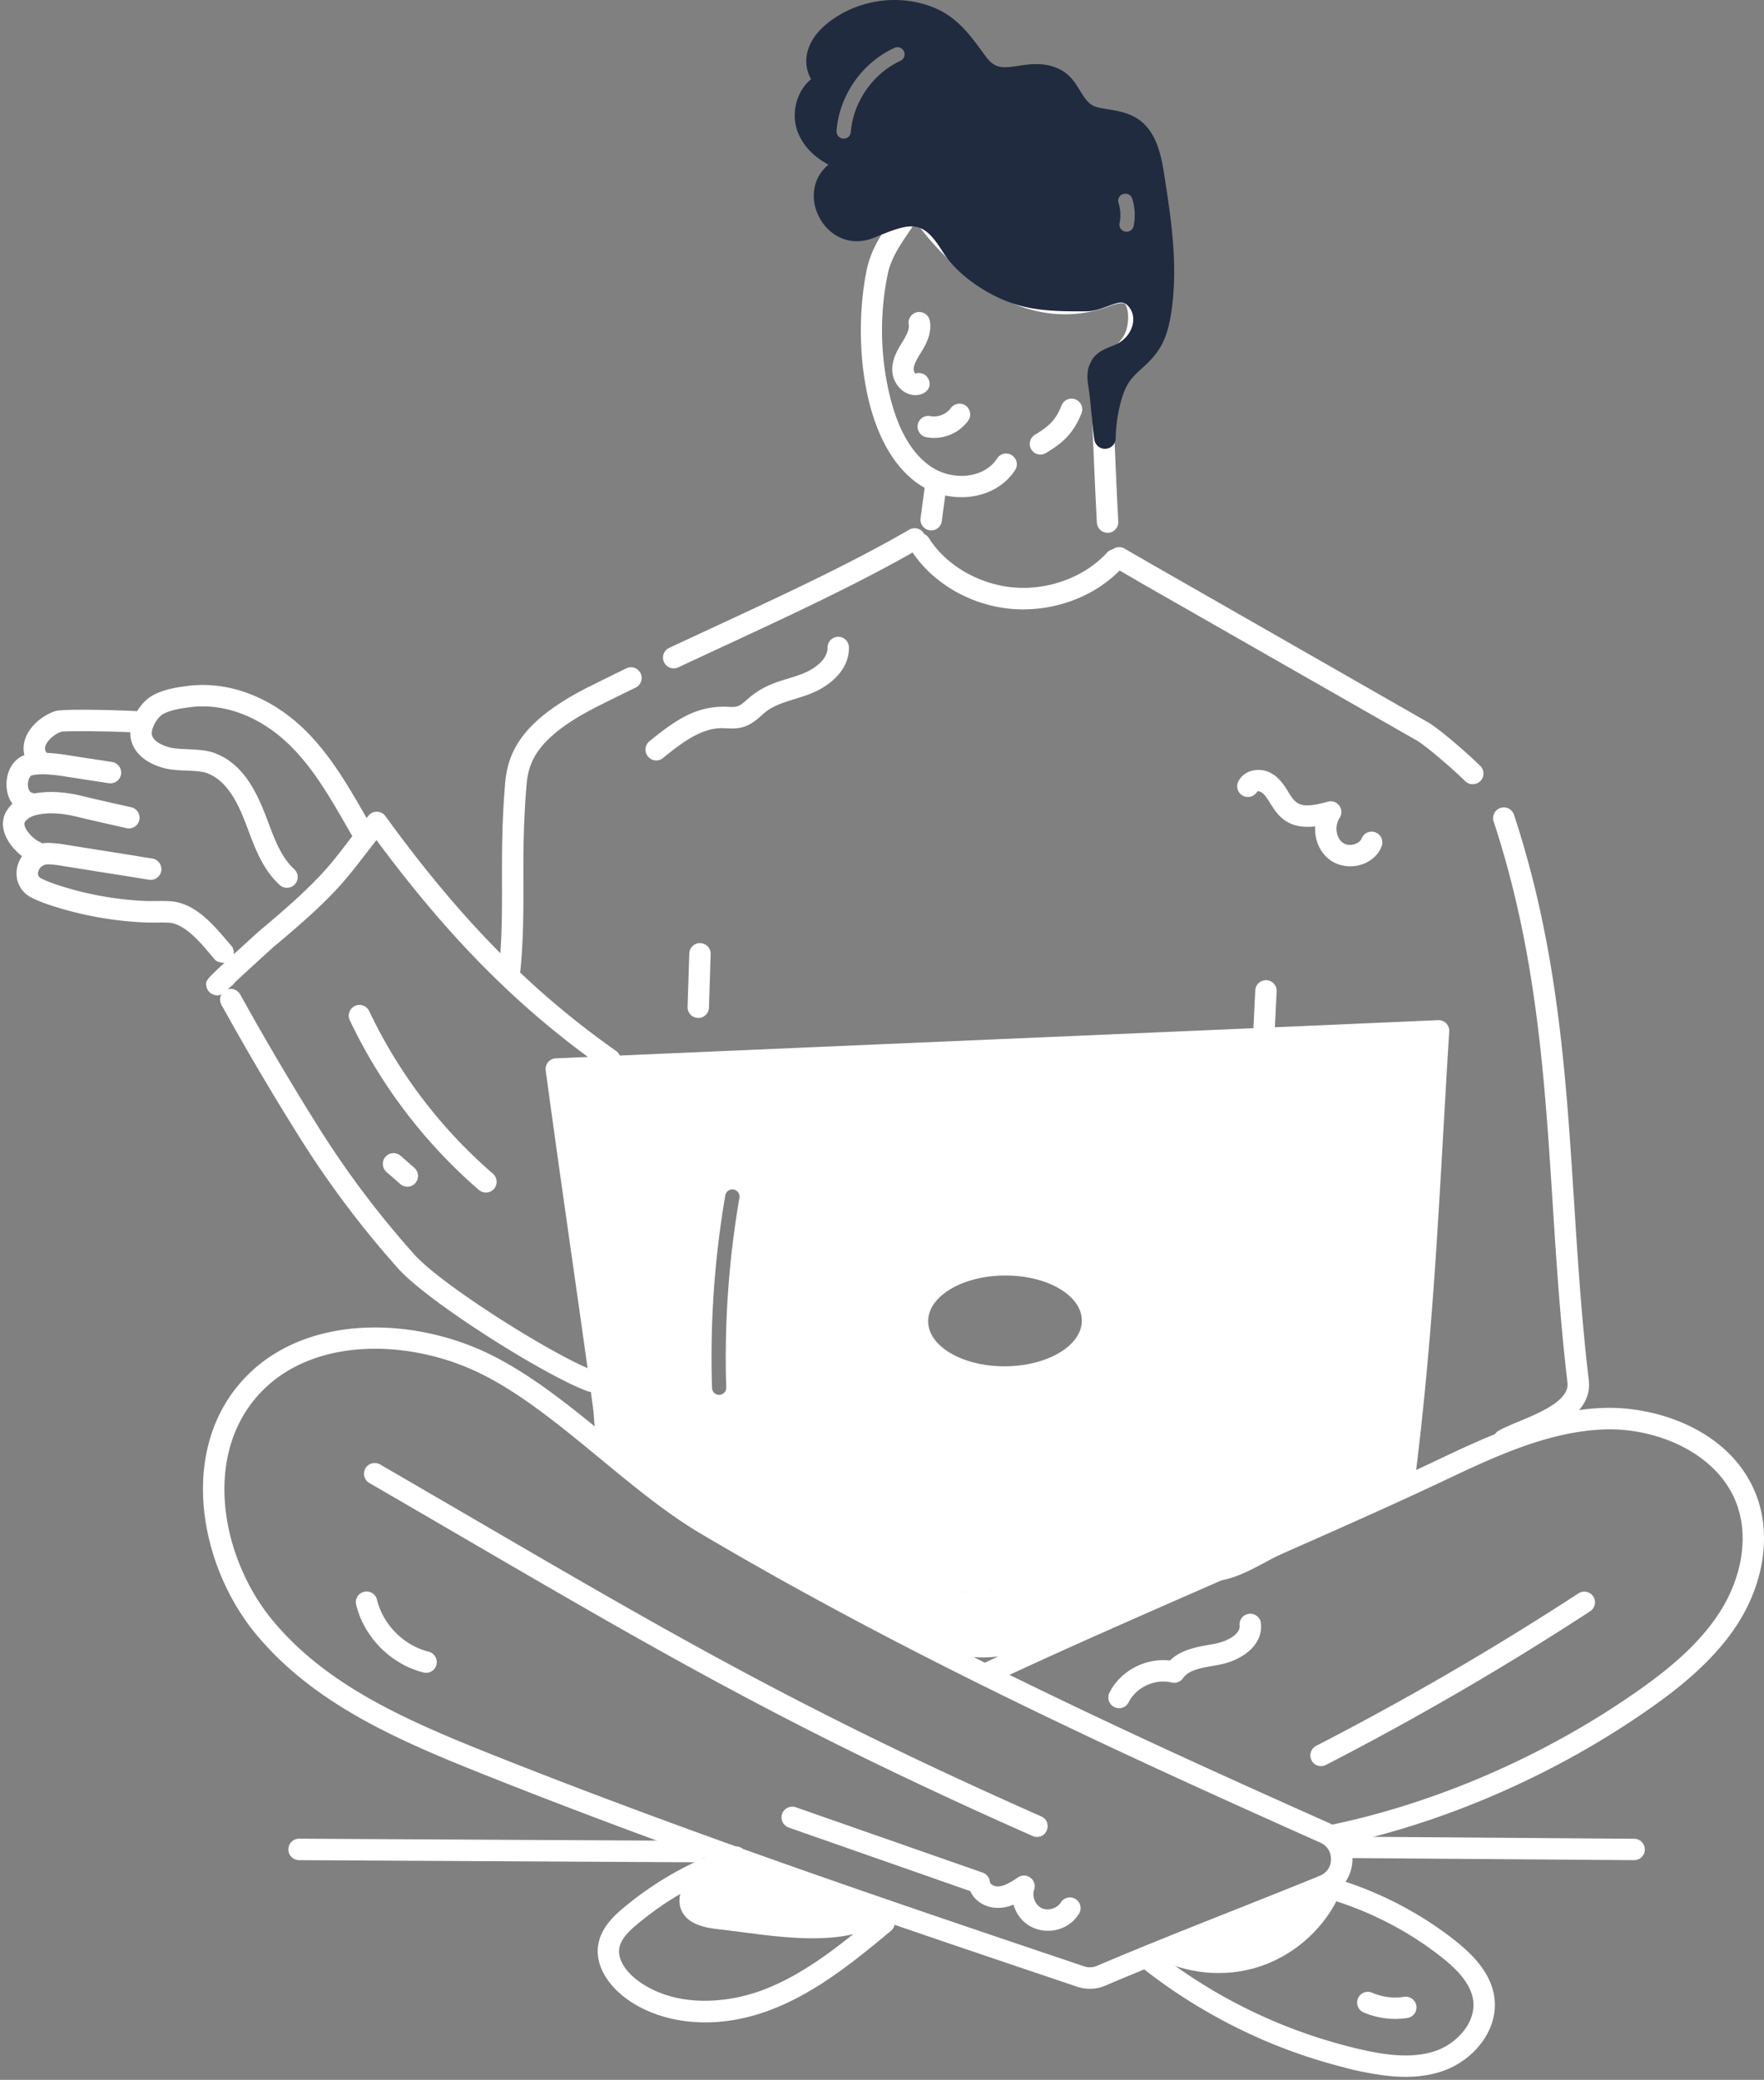 <svg xmlns="http://www.w3.org/2000/svg" width="235" height="277" fill="none"><rect width="100%" height="100%" fill="#808080" stroke="none"/><path fill="#fff" d="M156.033 211.747c-8.025.558-14.373 7.465-22.318 8.764-8.469 1.39-16.482-3.807-23.492-8.764 16.79.786 33.659.034 50.301-2.268zm-60.275 45.202c-1.869-.205-3.989-.661-4.878-2.314-.82-1.516-.17-3.487 1.049-4.718 1.22-1.22 2.883-1.858 4.502-2.473 1.436-.536 8.857 3.761 10.623 4.365 3.887 1.322 7.911 2.154 11.809 3.305-5.745 4.889-16.243 2.576-23.105 1.835m82.456-4.093c-2.2 4.479-6.372 7.956-11.182 9.289s-10.179.524-14.373-2.188c6.725-2.724 13.45-5.448 20.186-8.172z"/><path fill="#fff" d="M147.256 264.447c7.113-3.043 14.898-6.041 29.659-11.979 4.263-1.743 4.377-7.784.136-9.676-26.649-11.887-54.94-24.857-82.295-41.029-9.666-5.71-19.115-16.321-29.534-21.415-10.406-5.095-25.144-5.425-33.169 3.784-8.24 9.448-5.437 24.446 2.04 33.496 7.467 9.026 18.26 13.858 29.602 18.394 26.809 10.725 54.963 20.207 79.8 28.573a5.3 5.3 0 0 0 3.761-.148M63.98 182.912c9.917 4.855 19.503 15.512 29.328 21.313 27.481 16.252 55.863 29.256 82.581 41.177.912.41 1.436 1.242 1.425 2.234-.012.992-.57 1.812-1.494 2.188l-.102.046c-3.762 1.527-7.614 3.054-11.456 4.581-5.573 2.211-12.606 5.004-18.123 7.363a2.4 2.4 0 0 1-1.71.068c-24.802-8.354-52.91-17.825-79.651-28.515-10.988-4.399-21.429-9.049-28.462-17.563-6.713-8.126-9.323-21.495-2.086-29.803 6.999-8.035 20.176-7.773 29.75-3.089"/><path fill="#fff" d="M177.872 245.824c14.51-2.998 29.396-9.494 41.923-18.281 3.841-2.701 8.651-6.439 11.82-11.477 3.34-5.322 4.274-11.499 2.508-16.525-2.998-8.537-12.561-12.184-20.187-12.036-8.218.194-15.9 3.841-22.682 7.055-16.642 7.887-43.77 19.17-60.469 27.079a1.433 1.433 0 0 0-.683 1.904 1.433 1.433 0 0 0 1.903.684c16.585-7.864 43.804-19.182 60.468-27.08 6.531-3.088 13.929-6.599 21.532-6.781 6.873-.16 15.011 3.26 17.428 10.132 1.481 4.217.649 9.471-2.234 14.064-2.896 4.604-7.421 8.115-11.045 10.656-12.219 8.571-26.729 14.896-40.863 17.825a1.42 1.42 0 0 0-1.106 1.687 1.43 1.43 0 0 0 1.687 1.094"/><path fill="#fff" d="M201.079 193.022c2.496-1.459 11.239-3.476 10.578-9.209-3.055-25.825-1.482-49.554-9.963-75.3a1.43 1.43 0 0 0-1.8-.911 1.43 1.43 0 0 0-.912 1.8c8.332 25.313 6.77 48.802 9.836 74.742.365 3.18-6.725 4.981-9.175 6.405a1.42 1.42 0 0 0-.513 1.949 1.415 1.415 0 0 0 1.949.524m-3.853-89.011c.547-.57.536-1.47-.034-2.017-2.428-2.348-5.608-5.004-6.941-5.79l-37.376-21.37a58 58 0 0 0-1.356-.786 7 7 0 0 1-.296-.17l-1.425-.822a1.436 1.436 0 0 0-1.949.536 1.433 1.433 0 0 0 .536 1.95l1.47.843c.182.102.114.056.251.148 1.63.934 1.14.66 1.345.786 0 0 .011 0 .011.011l37.341 21.324c1.003.604 3.967 3.043 6.406 5.391.558.547 1.459.524 2.017-.034m-127.9 25.244c.832-8.456-.034-14.485.81-24.595.25-3.043 1.184-6.36 9.368-10.53a367 367 0 0 1 5.175-2.553 1.427 1.427 0 0 0 .661-1.904 1.427 1.427 0 0 0-1.903-.66c-1.79.865-3.522 1.732-5.22 2.575-9.05 4.604-10.601 8.89-10.931 12.833-.844 10.166.01 16.355-.798 24.549a1.43 1.43 0 0 0 1.276 1.562 1.43 1.43 0 0 0 1.562-1.277m21.041-40.379c10.259-4.81 22.044-10.052 31.494-15.454l.718-.41c.684-.4.9-1.277.501-1.96a1.43 1.43 0 0 0-1.96-.502l-.696.399c-9.164 5.254-20.938 10.496-31.277 15.34a1.42 1.42 0 0 0-.683 1.903 1.42 1.42 0 0 0 1.903.684"/><path fill="#fff" d="M149.593 75.518a1.436 1.436 0 0 0-.103-2.018 1.436 1.436 0 0 0-2.017.103c-2.895 3.203-7.751 5.026-12.379 4.639-4.616-.377-9.073-2.952-11.341-6.565a1.424 1.424 0 0 0-1.972-.445 1.424 1.424 0 0 0-.444 1.972c2.769 4.41 7.956 7.442 13.518 7.898 5.71.445 11.296-1.778 14.738-5.584m-1.961-4.558a1.427 1.427 0 0 0 1.345-1.504c-.159-3.02-.273-5.46-.376-7.875-.148-3.51-.296-6.827-.604-11.785 1.607-.832 3.169-1.88 4.24-3.772.992-1.744 1.197-4.514.456-6.303-.558-1.356-1.493-1.87-2.166-2.051-1.402-.388-2.747.08-3.818.467l-.228.08c-10.999 3.83-20.05-7.146-23.424-12.047-.592-.866-1.914-.81-2.427.125-1.722 3.146-4.343 5.676-5.164 9.642-1.881 9.107-.672 23.433 6.999 28.595 4.035 2.713 10.064 2.211 12.766-1.926a1.42 1.42 0 0 0-.422-1.971 1.42 1.42 0 0 0-1.972.421c-1.801 2.77-6.052 2.952-8.777 1.117-2.576-1.732-4.433-4.935-5.539-9.528a37.2 37.2 0 0 1-.262-16.127c.547-2.61 2.211-4.638 3.727-6.952 7.682 10.2 16.869 14.326 25.441 11.34.787-.273 1.733-.66 2.337-.49.091.023.205.183.296.4.399.98.262 2.826-.296 3.806-.787 1.379-1.961 2.131-3.864 3.043-.525.25-.844.798-.81 1.379.593 9.22.604 12.662 1.038 20.572.045.74.661 1.367 1.504 1.344"/><path fill="#fff" d="M139.357 60.327c2.132-1.288 3.625-2.52 4.719-5.288a1.42 1.42 0 0 0-.809-1.847 1.42 1.42 0 0 0-1.847.81c-.809 2.062-1.846 2.871-3.556 3.908a1.423 1.423 0 0 0-.467 1.96c.41.673 1.288.867 1.96.457m-15.65-9.802a1.42 1.42 0 0 0-1.744-.775c-.695-.604.274-2.052.764-2.85.729-1.185 1.436-2.61 1.14-4.182a1.424 1.424 0 0 0-1.664-1.14 1.425 1.425 0 0 0-1.14 1.664c.114.616-.319 1.448-.764 2.166-.741 1.208-1.459 2.393-1.436 3.886.023 1.151.65 2.28 1.607 2.895 1.755 1.117 3.955-.057 3.237-1.664m1.767 18.862c.182-1.538.342-2.507.547-4.125a1.434 1.434 0 0 0-1.242-1.596 1.436 1.436 0 0 0-1.596 1.242c-.183 1.539-.342 2.508-.547 4.126a1.433 1.433 0 0 0 1.242 1.596 1.426 1.426 0 0 0 1.596-1.243m3.511-13.368a1.44 1.44 0 0 0-.331-1.995 1.437 1.437 0 0 0-1.995.33c-.581.81-1.709 1.255-2.678 1.072a1.429 1.429 0 1 0-.547 2.804c2.108.399 4.32-.502 5.551-2.211m-46.574 85.924a1.42 1.42 0 0 0-.342-1.983c-11.353-7.978-20.825-17.62-30.718-31.262-.513-.707-1.619-.843-2.257-.068-4.799 5.846-4.65 7.1-14.487 15.306-.194.159-3.306 3.009-3.443 3.134-3.408 3.123-2.78 2.644-3.123 2.918l.012.011c-.673.718-.639.912-.559 1.356.091.513.445.935.935 1.106.809.285 1.014.102 2.599-1.311a1.6 1.6 0 0 0 .285-.342 746 746 0 0 1 5.117-4.684c8.675-7.226 9.586-8.958 13.724-14.246 9.688 13.106 19.08 22.532 30.285 30.407.627.467 1.516.308 1.972-.342"/><path fill="#fff" d="M80.063 184.428a1.427 1.427 0 0 0-.843-1.835c-5.323-1.96-20.335-11.397-24.017-15.511a125 125 0 0 1-12.777-16.97c-3.921-6.246-7.66-12.651-10.35-17.54-.444-.832-1.22-1.026-1.87-.764-.74.297-1.207 1.208-.626 2.177a.4.4 0 0 0 .057.08 367 367 0 0 0 10.372 17.563 129 129 0 0 0 13.074 17.357c3.978 4.434 19.457 14.19 25.156 16.287a1.42 1.42 0 0 0 1.824-.844m-48.032-51.89.022.068a.2.2 0 0 0-.022-.068m70.681 135.123c6.12-2.336 11.352-6.667 15.969-10.496a1.416 1.416 0 0 0 .182-2.006 1.416 1.416 0 0 0-2.006-.183c-4.662 3.864-9.484 7.864-15.16 10.03-4.73 1.8-11.58 2.461-16.596-1.129-1.448-1.037-2.895-2.746-2.587-4.456.216-1.219 1.345-2.302 2.428-3.191a41.6 41.6 0 0 1 13.552-7.545 1.42 1.42 0 0 0 .9-1.801 1.42 1.42 0 0 0-1.8-.9 44.5 44.5 0 0 0-14.476 8.058c-1.47 1.219-3.02 2.758-3.408 4.878-1.151 6.302 9.609 13.847 23.002 8.741m84.541 8.937c1.653 0 3.328-.216 4.958-.775 4.149-1.447 7.42-5.47 6.873-9.744-.41-3.226-2.769-5.687-5.334-7.705-5.004-3.932-10.931-6.884-17.132-8.547a1.417 1.417 0 0 0-1.744 1.014 1.42 1.42 0 0 0 1.015 1.744c5.824 1.561 11.398 4.33 16.106 8.034 1.88 1.482 3.966 3.454 4.263 5.824.376 2.907-2.143 5.699-4.981 6.69-3.215 1.106-6.874.525-10.031-.193-.536-.126-1.071-.251-1.619-.399a69 69 0 0 1-19.719-8.48 66 66 0 0 1-6.337-4.513 1.43 1.43 0 0 0-2.006.228 1.43 1.43 0 0 0 .228 2.006 72 72 0 0 0 6.599 4.696c6.383 4.011 13.279 6.986 20.506 8.821.547.159 1.128.296 1.71.433 2.051.444 4.331.866 6.645.866m-17.451-138.977.274-5.584a1.427 1.427 0 0 0-1.357-1.493c-.786-.023-1.459.569-1.493 1.356l-.273 5.584a1.425 1.425 0 0 0 1.356 1.493 1.413 1.413 0 0 0 1.493-1.356m-31.664 107.028c1.538 0 1.983-2.108.581-2.735-36.19-16.013-53.937-27.091-88.086-46.876a1.43 1.43 0 0 0-1.95.524 1.424 1.424 0 0 0 .525 1.949c34.32 19.888 52.056 30.943 88.36 47.013.182.091.376.125.57.125m38.503-9.595a398 398 0 0 0 35.198-20.458c.661-.433.844-1.31.422-1.971a1.434 1.434 0 0 0-1.972-.422 397 397 0 0 1-34.947 20.31 1.43 1.43 0 0 0-.616 1.926c.354.706 1.208.98 1.915.615m-32.896 19.82a1.425 1.425 0 1 0-2.428-1.493c-.49.786-1.698 1.151-2.541.752-.844-.399-1.323-1.561-1.015-2.439.456-1.299-1.003-2.416-2.131-1.664-.821.547-1.744 1.151-2.611 1.208-.547.046-1.128-.319-1.151-.604a1.44 1.44 0 0 0-.946-1.231l-24.905-8.707a1.44 1.44 0 0 0-1.824.877 1.437 1.437 0 0 0 .878 1.824l24.198 8.468c.719 1.675 3.01 2.929 5.757 1.801 1.208 4.205 6.622 4.593 8.719 1.208m-85.601-33.166a1.43 1.43 0 0 0-1.037-1.733c-3.317-.82-6.087-3.613-6.885-6.929a1.43 1.43 0 0 0-1.721-1.049 1.42 1.42 0 0 0-1.049 1.721c1.038 4.331 4.65 7.956 8.97 9.027a1.413 1.413 0 0 0 1.722-1.037m92.213 5.005c1.014-2.017 3.533-3.168 5.722-2.633a1.45 1.45 0 0 0 1.527-.581c.855-1.265 3.066-1.447 4.89-1.801 2.861-.558 5.802-2.518 5.482-5.504a1.415 1.415 0 0 0-1.573-1.265 1.416 1.416 0 0 0-1.265 1.572c.126 1.197-1.789 2.12-3.191 2.394-2.063.399-4.457.638-6.087 2.256-3.237-.376-6.577 1.345-8.059 4.274a1.43 1.43 0 0 0 .627 1.915c.718.365 1.573.08 1.927-.627m-55.909-92.522.228-7.112a1.426 1.426 0 0 0-1.38-1.47c-.729-.046-1.447.558-1.47 1.379l-.228 7.112a1.426 1.426 0 0 0 1.38 1.47c.729.045 1.447-.559 1.47-1.379m-6.132-33.234c2.575-2.097 5.106-3.977 7.841-3.977h.012c.832 0 1.8.16 2.85-.16 1.379-.41 2.245-1.436 3.066-2.074 1.55-1.185 3.784-1.527 5.915-2.37 2.497-.98 5.152-3.124 5.095-6.166a1.427 1.427 0 0 0-1.424-1.402h-.023a1.425 1.425 0 0 0-1.402 1.447c.023 1.584-1.756 2.85-3.283 3.453-2.622 1.026-4.742 1.094-7.386 3.42-1.185 1.037-1.322 1.07-2.679 1.002-4.126-.17-6.918 1.778-10.383 4.593a1.42 1.42 0 0 0-.206 2.006 1.4 1.4 0 0 0 2.007.228m-22.501 57.372a1.44 1.44 0 0 0-.148-2.017 66 66 0 0 1-16.482-21.655 1.43 1.43 0 0 0-1.904-.683 1.43 1.43 0 0 0-.683 1.903 69 69 0 0 0 17.2 22.6c.604.513 1.516.445 2.017-.148"/><path fill="#fff" d="M54.269 158.044c.399 0 .798-.159 1.071-.49a1.44 1.44 0 0 0-.137-2.017l-1.835-1.607a1.43 1.43 0 0 0-2.017.137 1.437 1.437 0 0 0 .136 2.017l1.836 1.607c.273.24.615.353.946.353m129.792-45.325a1.44 1.44 0 0 0-.809-1.858 1.44 1.44 0 0 0-1.858.809c-.205.513-.764.707-.992.775-2.074.57-2.94-1.983-1.937-3.51.718-1.094-.297-2.519-1.573-2.165-3.898 1.094-4.32.262-5.426-1.562-.547-.877-1.265-1.846-2.371-2.359-1.356-.627-3.317-.342-4.115 1.208a1.43 1.43 0 0 0 .605 1.926 1.43 1.43 0 0 0 1.926-.604c.011.012.228-.011.399.069 1.618.741 1.812 5.231 7.295 4.616-.103 1.663.547 3.339 1.846 4.365 2.246 1.778 5.962.968 7.01-1.71m3.443 156.037a1.43 1.43 0 0 0 1.185-1.63 1.43 1.43 0 0 0-1.63-1.185 7.7 7.7 0 0 1-4.263-.547 1.425 1.425 0 0 0-1.881.741 1.424 1.424 0 0 0 .741 1.88 10.65 10.65 0 0 0 5.848.741M74.056 140.95c38.766-1.699 78.079-3.351 117.528-5.084a1.42 1.42 0 0 1 1.482 1.516c-1.391 22.487-1.96 39.138-4.662 60.484a1.42 1.42 0 0 1-.798 1.106c-4.627 2.234-9.631 4.57-16.926 8.001-2.451 1.162-5.084 2.963-7.956 3.498-2.816.525-5.87.342-8.583.513a708 708 0 0 1-38.732 1.243c-.627 0-1.311.057-2.029.102-.809.057-1.63.114-2.45.114-.798 0-1.596-.057-2.382-.228-2.759-.615-5.426-2.439-7.717-3.693-8.64-4.741-13.826-8.969-16.049-10.519-4.856-3.373-5.312-4.604-5.642-9.061a25 25 0 0 0-.137-1.458c-2.04-14.919-4.08-28.504-6.303-44.916a1.426 1.426 0 0 1 1.356-1.618m59.864 41.017c5.654-.034 10.224-2.769 10.202-6.108-.023-3.34-4.617-6.018-10.27-5.984-5.654.034-10.225 2.77-10.202 6.109.012 3.339 4.617 6.018 10.27 5.983m-39.062 2.884a.946.946 0 1 0 1.892-.057c-.273-8.445.32-16.936 1.756-25.267a.963.963 0 0 0-.775-1.106.957.957 0 0 0-1.106.775 127.3 127.3 0 0 0-1.767 25.655M30.663 127.97a1.44 1.44 0 0 0 .148-2.018l-.524-.604c-1.938-2.279-4.354-5.117-7.614-5.322a20 20 0 0 0-1.653-.023h-1.425a43.7 43.7 0 0 1-11.17-1.903c-.844-.262-1.938-.616-2.907-1.094-.148-.08-.593-.297-.422-.923.103-.377.49-.992 1.368-.969.445.011.866.068 1.254.114l4.913.786c4.696.741 4.49.718 4.65.741.867.137 1.71.274 2.576.41a1.427 1.427 0 0 0 1.63-1.196 1.444 1.444 0 0 0-1.197-1.63 98 98 0 0 1-2.553-.411c-.102-.011-.524-.091-4.662-.74-1.63-.262-3.271-.513-4.901-.787-.023 0-.103-.011-.125-.011a15 15 0 0 0-1.47-.125c-2.007-.103-3.75 1.173-4.252 3.1-.445 1.72.319 3.419 1.915 4.205 1.15.57 2.393.98 3.34 1.265a46.8 46.8 0 0 0 11.956 2.029h.467c.73.023 1.722-.023 2.485.023 2.303.148 4.503 2.997 6.155 4.946.285.308 1.414.65 2.018.137"/><path fill="#fff" d="M4.766 114.886c.57 0 1.105-.342 1.333-.9a1.44 1.44 0 0 0-.809-1.858c-.615-.239-1.721-1.242-1.995-2.12-.102-.353-.011-.49.035-.547.444-.649 1.276-.98 2.7-1.105 1.21-.103 2.68.045 4.127.399 1.87.455 3.682.854 6.69 1.538a1.42 1.42 0 0 0 1.71-1.071 1.43 1.43 0 0 0-1.07-1.71c-2.702-.604-4.8-1.071-6.646-1.527-1.744-.422-3.533-.593-5.038-.467-1.47.114-3.568.49-4.833 2.336-.593.878-.73 1.915-.399 2.998.547 1.766 2.291 3.384 3.67 3.932.171.068.354.102.525.102"/><path fill="#fff" d="M4.082 108.446c.661 0 1.254-.467 1.39-1.14a1.43 1.43 0 0 0-1.105-1.687c-.536-.114-.638-.706-.65-1.048-.023-.741.32-1.242.468-1.288.58-.16 1.732-.285 4.023.057 2.097.33 4.183.65 6.292.969a1.445 1.445 0 0 0 1.63-1.197 1.445 1.445 0 0 0-1.197-1.63c-2.097-.319-4.194-.638-6.292-.968-2.28-.342-3.978-.331-5.22.011-1.562.433-2.622 2.131-2.553 4.126.068 1.926 1.208 3.396 2.918 3.749a1 1 0 0 0 .296.046"/><path fill="#fff" d="M5.267 102.768c.342 0 .684-.125.958-.376a1.425 1.425 0 0 0 .091-2.017c-.365-.399-.342-.707-.285-.946.194-.752 1.151-1.63 2.143-1.983 1.06-.137 7.853-.034 9.734.114a1.437 1.437 0 0 0 1.539-1.31 1.437 1.437 0 0 0-1.311-1.54c-.946-.079-9.654-.375-10.783 0-1.607.525-3.567 2.007-4.08 3.99-.342 1.288-.012 2.564.934 3.601.285.308.673.467 1.06.467"/><path fill="#fff" d="M39.28 117.779a1.425 1.425 0 0 0-.08-2.017c-1.721-1.584-2.587-3.886-3.5-6.337-1.435-3.829-3.19-7.693-7.192-9.163-1.185-.41-2.553-.422-3.453-.479-.844-.034-1.71-.068-2.303-.205-1.06-.25-2.28-.82-2.507-1.675-.16-.593.399-1.949 1.242-2.633.148-.125.433-.308.935-.478.912-.342 2.017-.49 2.975-.616 4.422-.558 9.187 1.22 13.028 4.9 3.477 3.329 5.927 7.796 8.366 12.036a1.43 1.43 0 0 0 1.95.524 1.433 1.433 0 0 0 .524-1.949c-2.599-4.524-5.107-9.072-8.857-12.673-4.48-4.274-10.076-6.337-15.365-5.664-1.117.136-2.405.33-3.579.763-.695.24-1.3.57-1.778.946-1.504 1.208-2.735 3.636-2.2 5.585.468 1.778 2.155 3.134 4.617 3.715.854.194 1.857.239 2.826.274.65.034 1.858.057 2.61.319 2.976 1.094 4.389 4.547 5.483 7.476.992 2.644 2.006 5.38 4.229 7.431a1.44 1.44 0 0 0 2.029-.08M217.698 247.74c.786 0 1.424-.627 1.424-1.414s-.627-1.436-1.413-1.436l-38.378-.285c-.764 0-1.436.627-1.436 1.414s.627 1.436 1.413 1.436zm-125.12.284c.787 0 1.425-.638 1.425-1.424 0-.787-.627-1.425-1.425-1.436l-52.74-.285c-.786 0-1.424.638-1.424 1.425 0 .786.627 1.424 1.424 1.436z"/><path fill="#202B3F" d="M108.057 10.555c-1.242-2.188-.843-5.254 2.599-7.784 3.26-2.405 7.557-3.316 11.512-2.45 4.605 1.003 6.52 3.556 9.13 7.168 1.266 1.744 2.371 1.573 4.377 1.277 1.505-.228 3.374-.502 5.323.376 2.93 1.334 2.918 4.582 5.175 5.14 1.63.399 3.739.399 5.517 1.63 2.348 1.641 2.986 4.65 3.408 7.328.901 5.847 1.847 11.887.992 17.996-.604 4.33-1.778 5.835-3.944 7.807-.707.638-1.368 1.254-1.812 1.972-1.095 1.743-1.676 5.026-1.699 7.362a1.43 1.43 0 0 1-2.838.217c-.171-1.049-.285-2.325-.399-3.556-.114-1.185-.216-2.405-.376-3.362-.148-.9-.387-2.405.41-3.693.821-1.322 2.234-1.664 3.181-2.085 2.234-1.015 2.94-3.488 1.857-4.924-.74-.98-1.31-.775-2.883-.194-.878.32-1.87.684-2.952.684-3.055.011-6.532.034-9.757-1.06-3.146-1.071-7.227-3.59-9.256-6.827-2.713-4.33-4.035-4.046-9.141-1.937-6.269 2.587-10.852-5.801-6.11-9.71-1.561-.832-3.123-2.109-3.978-4.07-1.14-2.54-.319-5.72 1.664-7.305m40.954 16.469c.274.866.32 1.8.137 2.69a.956.956 0 0 0 .935 1.15.96.96 0 0 0 .935-.751 7.26 7.26 0 0 0-.183-3.659.95.95 0 0 0-1.197-.615.93.93 0 0 0-.627 1.185m-36.611-8.56c.49 0 .912-.375.946-.877.308-4 2.964-7.818 6.611-9.482a.954.954 0 0 0 .467-1.265.955.955 0 0 0-1.265-.467c-4.32 1.983-7.352 6.325-7.716 11.066a.964.964 0 0 0 .957 1.026Z"/></svg>